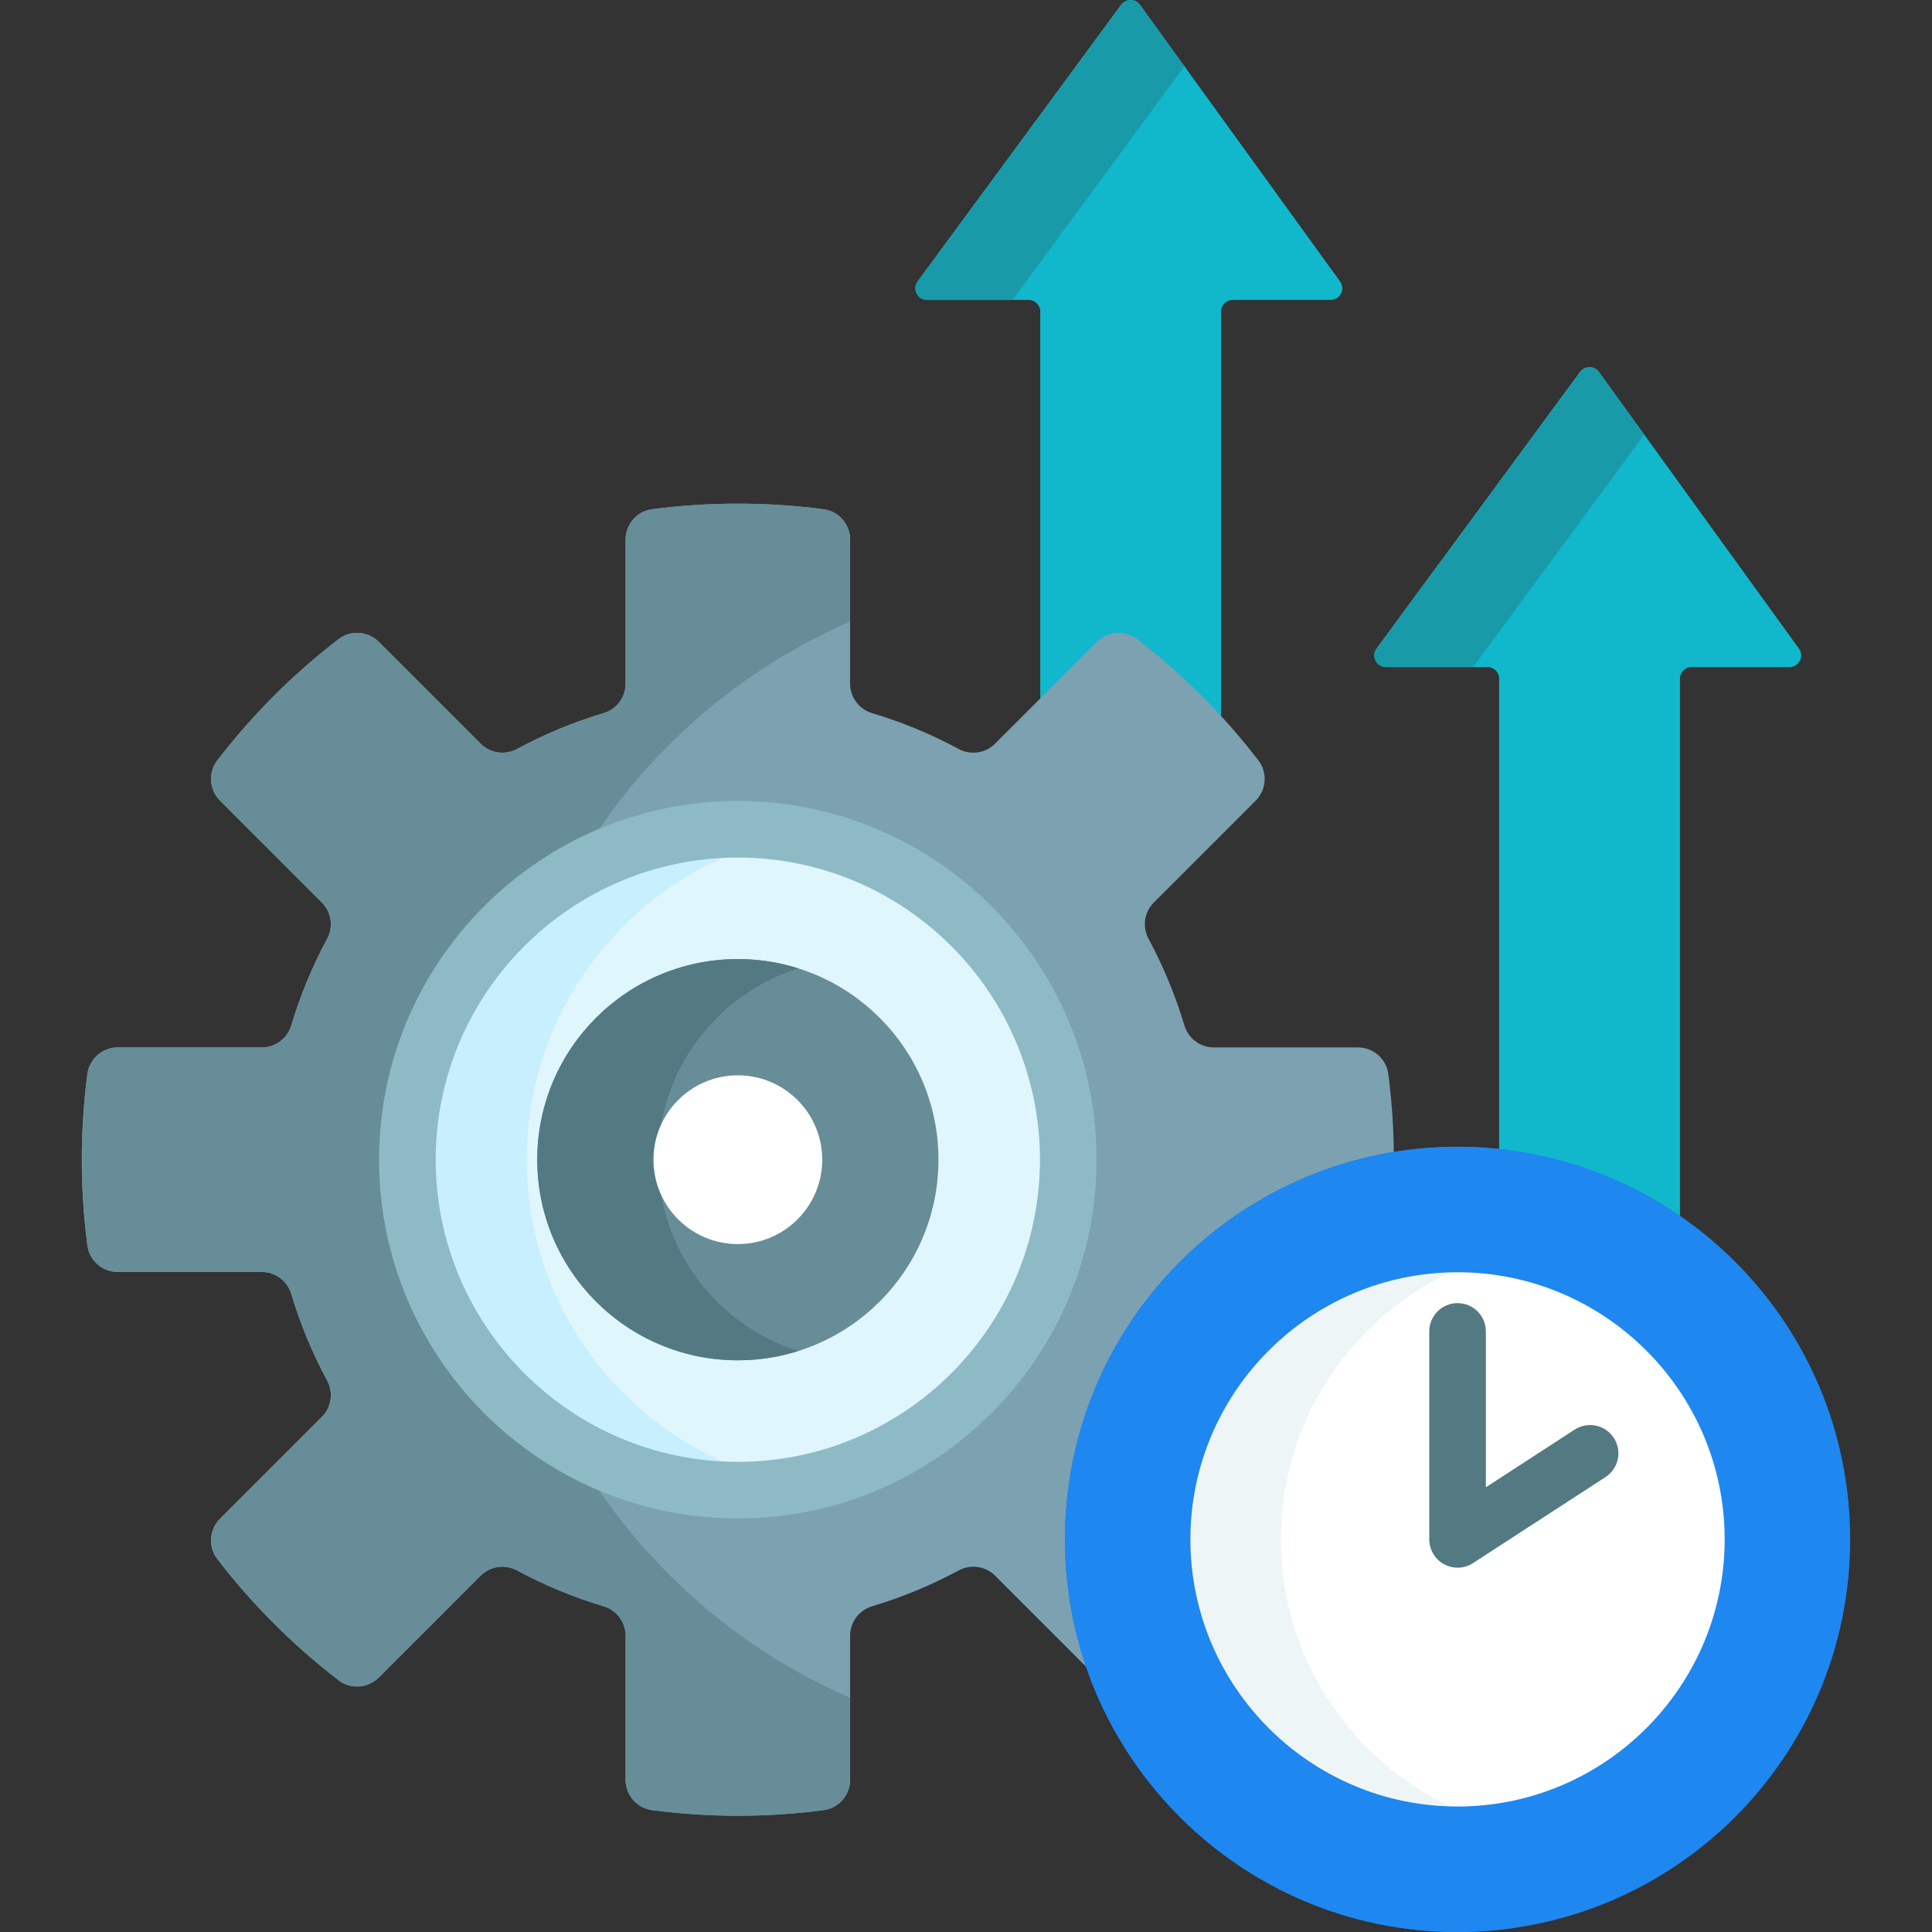 <svg width="48" height="48" viewBox="0 0 48 48" fill="none" xmlns="http://www.w3.org/2000/svg">
<rect x="0" y="0" width="48" height="48" fill="#333333" stroke="none"/>
<g id="productivity 1">
<g id="Group">
<path id="Vector" d="M23.032 7.452H25.555C25.715 7.452 25.845 7.582 25.845 7.742V17.486L27.317 16.014C27.444 15.887 27.613 15.817 27.792 15.817C27.939 15.817 28.078 15.864 28.195 15.954C28.967 16.547 29.683 17.21 30.336 17.93V7.742C30.336 7.582 30.466 7.452 30.626 7.452H33.058C33.295 7.452 33.432 7.184 33.293 6.992L28.323 0.12C28.208 -0.039 27.972 -0.04 27.855 0.118L22.799 6.99C22.658 7.182 22.795 7.452 23.032 7.452Z" fill="#11B7CB"/>
<g id="Group_2">
<g id="Group_3">
<path id="Vector_2" d="M29.427 1.646L28.323 0.12C28.209 -0.039 27.972 -0.04 27.855 0.118L22.799 6.99C22.658 7.182 22.795 7.452 23.032 7.452H25.156L29.427 1.646Z" fill="#199AA9"/>
</g>
</g>
<path id="Vector_3" d="M26.552 38.245C26.552 33.458 30.053 29.473 34.63 28.715C34.625 28.026 34.58 27.348 34.492 26.682C34.443 26.304 34.118 26.023 33.736 26.023H30.156C29.819 26.023 29.524 25.8 29.427 25.477C29.201 24.725 28.902 24.005 28.536 23.326C28.376 23.028 28.427 22.662 28.666 22.424L31.196 19.893C31.466 19.623 31.497 19.194 31.265 18.892C30.396 17.761 29.383 16.748 28.252 15.879C27.95 15.647 27.521 15.678 27.251 15.947L24.72 18.478C24.482 18.717 24.116 18.768 23.818 18.608C23.139 18.242 22.419 17.943 21.667 17.717C21.344 17.62 21.121 17.325 21.121 16.988V13.407C21.121 13.026 20.84 12.701 20.462 12.652C19.765 12.56 19.054 12.513 18.331 12.513C17.609 12.513 16.898 12.56 16.201 12.652C15.823 12.701 15.542 13.026 15.542 13.407V16.988C15.542 17.325 15.319 17.62 14.996 17.717C14.244 17.943 13.524 18.242 12.845 18.608C12.547 18.768 12.181 18.717 11.943 18.478L9.412 15.947C9.142 15.678 8.713 15.647 8.411 15.879C7.28 16.748 6.267 17.761 5.399 18.892C5.166 19.194 5.197 19.623 5.467 19.893L7.997 22.424C8.236 22.662 8.287 23.028 8.127 23.326C7.761 24.005 7.462 24.725 7.236 25.477C7.139 25.8 6.845 26.023 6.507 26.023H2.927C2.546 26.023 2.22 26.304 2.171 26.682C2.08 27.379 2.032 28.09 2.032 28.812C2.032 29.535 2.08 30.246 2.171 30.943C2.22 31.321 2.546 31.602 2.927 31.602H6.507C6.845 31.602 7.14 31.825 7.236 32.148C7.462 32.9 7.761 33.62 8.127 34.299C8.287 34.596 8.236 34.962 7.998 35.201L5.467 37.732C5.197 38.002 5.166 38.431 5.399 38.733C6.267 39.863 7.281 40.877 8.411 41.745C8.714 41.978 9.142 41.947 9.412 41.677L11.943 39.146C12.181 38.908 12.548 38.857 12.845 39.017C13.524 39.383 14.244 39.682 14.996 39.908C15.319 40.005 15.542 40.299 15.542 40.637V44.217C15.542 44.599 15.823 44.924 16.201 44.973C16.898 45.064 17.609 45.112 18.332 45.112C19.054 45.112 19.765 45.064 20.462 44.973C20.84 44.924 21.121 44.599 21.121 44.217V40.637C21.121 40.299 21.344 40.005 21.667 39.908C22.419 39.682 23.139 39.383 23.819 39.017C24.116 38.857 24.482 38.908 24.721 39.146L27.14 41.565C26.759 40.53 26.552 39.411 26.552 38.245Z" fill="#7CA1B1"/>
<g id="Group_4">
<path id="Vector_4" d="M14.889 37.033C11.679 35.684 9.419 32.507 9.419 28.812C9.419 25.118 11.679 21.941 14.889 20.592C16.432 18.34 18.589 16.542 21.121 15.444V13.408C21.121 13.026 20.84 12.701 20.462 12.652C19.765 12.56 19.054 12.513 18.331 12.513C17.609 12.513 16.898 12.56 16.201 12.652C15.823 12.701 15.542 13.026 15.542 13.408V16.988C15.542 17.326 15.319 17.62 14.996 17.717C14.244 17.943 13.524 18.242 12.845 18.608C12.547 18.768 12.181 18.717 11.943 18.478L9.412 15.948C9.142 15.678 8.713 15.647 8.411 15.88C7.28 16.748 6.267 17.761 5.399 18.892C5.166 19.194 5.197 19.623 5.467 19.893L7.997 22.424C8.236 22.662 8.287 23.028 8.127 23.326C7.761 24.005 7.462 24.725 7.236 25.477C7.139 25.8 6.845 26.023 6.507 26.023H2.927C2.546 26.023 2.22 26.304 2.171 26.682C2.08 27.379 2.032 28.09 2.032 28.812C2.032 29.535 2.08 30.246 2.171 30.943C2.22 31.321 2.546 31.602 2.927 31.602H6.507C6.845 31.602 7.14 31.825 7.236 32.148C7.462 32.9 7.761 33.62 8.127 34.299C8.287 34.597 8.236 34.963 7.998 35.201L5.467 37.732C5.197 38.002 5.166 38.431 5.399 38.733C6.267 39.864 7.281 40.877 8.411 41.745C8.714 41.978 9.142 41.947 9.412 41.677L11.943 39.147C12.181 38.908 12.548 38.857 12.845 39.017C13.524 39.383 14.244 39.682 14.996 39.908C15.319 40.005 15.542 40.3 15.542 40.637V44.218C15.542 44.599 15.823 44.924 16.201 44.973C16.898 45.065 17.609 45.112 18.332 45.112C19.054 45.112 19.765 45.065 20.462 44.973C20.84 44.924 21.121 44.599 21.121 44.218V42.181C18.589 41.082 16.432 39.285 14.889 37.033Z" fill="#678D98"/>
</g>
<g id="Group_5">
<path id="Vector_5" d="M18.331 37.022C22.865 37.022 26.541 33.346 26.541 28.812C26.541 24.279 22.865 20.603 18.331 20.603C13.797 20.603 10.122 24.279 10.122 28.812C10.122 33.346 13.797 37.022 18.331 37.022Z" fill="#DFF6FD"/>
</g>
<g id="Group_6">
<path id="Vector_6" d="M13.086 28.812C13.086 24.785 15.987 21.437 19.813 20.739C19.332 20.651 18.837 20.603 18.331 20.603C13.797 20.603 10.122 24.278 10.122 28.812C10.122 33.346 13.797 37.022 18.331 37.022C18.837 37.022 19.332 36.973 19.813 36.886C15.987 36.188 13.086 32.84 13.086 28.812Z" fill="#C8EFFE"/>
</g>
<g id="Group_7">
<path id="Vector_7" d="M18.332 33.796C21.084 33.796 23.316 31.565 23.316 28.812C23.316 26.06 21.084 23.828 18.332 23.828C15.579 23.828 13.348 26.06 13.348 28.812C13.348 31.565 15.579 33.796 18.332 33.796Z" fill="#678D98"/>
</g>
<g id="Group_8">
<path id="Vector_8" d="M16.349 28.812C16.349 26.583 17.814 24.696 19.832 24.059C19.359 23.909 18.855 23.828 18.332 23.828C15.579 23.828 13.348 26.06 13.348 28.812C13.348 31.565 15.579 33.796 18.332 33.796C18.855 33.796 19.359 33.715 19.832 33.566C17.814 32.929 16.349 31.042 16.349 28.812Z" fill="#537983"/>
</g>
<g id="Group_9">
<path id="Vector_9" d="M18.331 19.9C13.417 19.9 9.419 23.898 9.419 28.812C9.419 33.727 13.417 37.725 18.331 37.725C23.246 37.725 27.244 33.727 27.244 28.812C27.244 23.898 23.246 19.9 18.331 19.9ZM18.331 36.319C14.192 36.319 10.825 32.951 10.825 28.812C10.825 24.674 14.192 21.306 18.331 21.306C22.47 21.306 25.837 24.674 25.837 28.812C25.837 32.951 22.47 36.319 18.331 36.319Z" fill="#8EBAC5"/>
</g>
<g id="Group_10">
<path id="Vector_10" d="M18.332 30.909C19.489 30.909 20.428 29.97 20.428 28.812C20.428 27.655 19.489 26.716 18.332 26.716C17.174 26.716 16.235 27.655 16.235 28.812C16.235 29.97 17.174 30.909 18.332 30.909Z" fill="white"/>
</g>
<path id="Vector_11" d="M34.434 16.573H36.957C37.117 16.573 37.246 16.703 37.246 16.863V28.64C38.904 28.817 40.438 29.416 41.738 30.325V16.863C41.738 16.703 41.867 16.573 42.028 16.573H44.46C44.696 16.573 44.833 16.305 44.694 16.114L39.725 9.241C39.61 9.082 39.373 9.081 39.257 9.239L34.2 16.112C34.06 16.303 34.196 16.573 34.434 16.573Z" fill="#11B7CB"/>
<g id="Group_11">
<g id="Group_12">
<path id="Vector_12" d="M40.85 10.797L39.725 9.241C39.61 9.082 39.373 9.081 39.257 9.239L34.2 16.112C34.06 16.303 34.196 16.573 34.434 16.573H36.6L40.85 10.797Z" fill="#199AA9"/>
</g>
</g>
<g id="Group_13">
<path id="Vector_13" d="M36.212 48C41.6 48 45.967 43.633 45.967 38.245C45.967 32.858 41.6 28.491 36.212 28.491C30.825 28.491 26.458 32.858 26.458 38.245C26.458 43.633 30.825 48 36.212 48Z" fill="#1E87F0"/>
</g>
<path id="Vector_14" d="M31.789 44.847C29.664 43.418 28.263 40.993 28.263 38.245C28.263 35.498 29.664 33.073 31.789 31.644C33.278 30.025 35.307 28.912 37.591 28.588C37.141 28.525 36.681 28.491 36.212 28.491C30.825 28.491 26.458 32.858 26.458 38.245C26.458 43.633 30.825 48 36.212 48C36.681 48 37.141 47.966 37.591 47.903C35.307 47.58 33.278 46.465 31.789 44.847Z" fill="#1E87F0"/>
<path id="Vector_15" d="M37.279 44.892C40.948 44.297 43.441 40.841 42.846 37.172C42.251 33.503 38.794 31.011 35.126 31.606C31.457 32.2 28.965 35.657 29.559 39.326C30.154 42.995 33.611 45.487 37.279 44.892Z" fill="white"/>
<path id="Vector_16" d="M36.236 31.515C36.228 31.515 36.22 31.515 36.212 31.515C32.501 31.515 29.481 34.534 29.481 38.245C29.481 41.957 32.501 44.976 36.212 44.976C36.22 44.976 36.228 44.976 36.235 44.976C33.641 43.843 31.822 41.253 31.822 38.245C31.822 35.238 33.641 32.648 36.236 31.515Z" fill="#EEF5F6"/>
<g id="Group_14">
<path id="Vector_17" d="M36.212 46.289C31.777 46.289 28.169 42.681 28.169 38.245C28.169 33.81 31.777 30.202 36.212 30.202C40.647 30.202 44.255 33.81 44.255 38.245C44.255 42.681 40.647 46.289 36.212 46.289ZM36.212 31.609C32.552 31.609 29.575 34.586 29.575 38.245C29.575 41.905 32.553 44.882 36.212 44.882C39.872 44.882 42.849 41.905 42.849 38.245C42.849 34.586 39.872 31.609 36.212 31.609Z" fill="#1E87F0"/>
</g>
<g id="Group_15">
<path id="Vector_18" d="M36.213 38.949C36.098 38.949 35.982 38.92 35.877 38.863C35.651 38.74 35.51 38.503 35.51 38.245V33.079C35.51 32.69 35.825 32.376 36.213 32.376C36.601 32.376 36.916 32.69 36.916 33.079V36.951L39.123 35.518C39.448 35.307 39.884 35.4 40.095 35.725C40.307 36.051 40.214 36.487 39.888 36.698L36.596 38.835C36.48 38.911 36.346 38.949 36.213 38.949Z" fill="#537983"/>
</g>
</g>
</g>
</svg>
